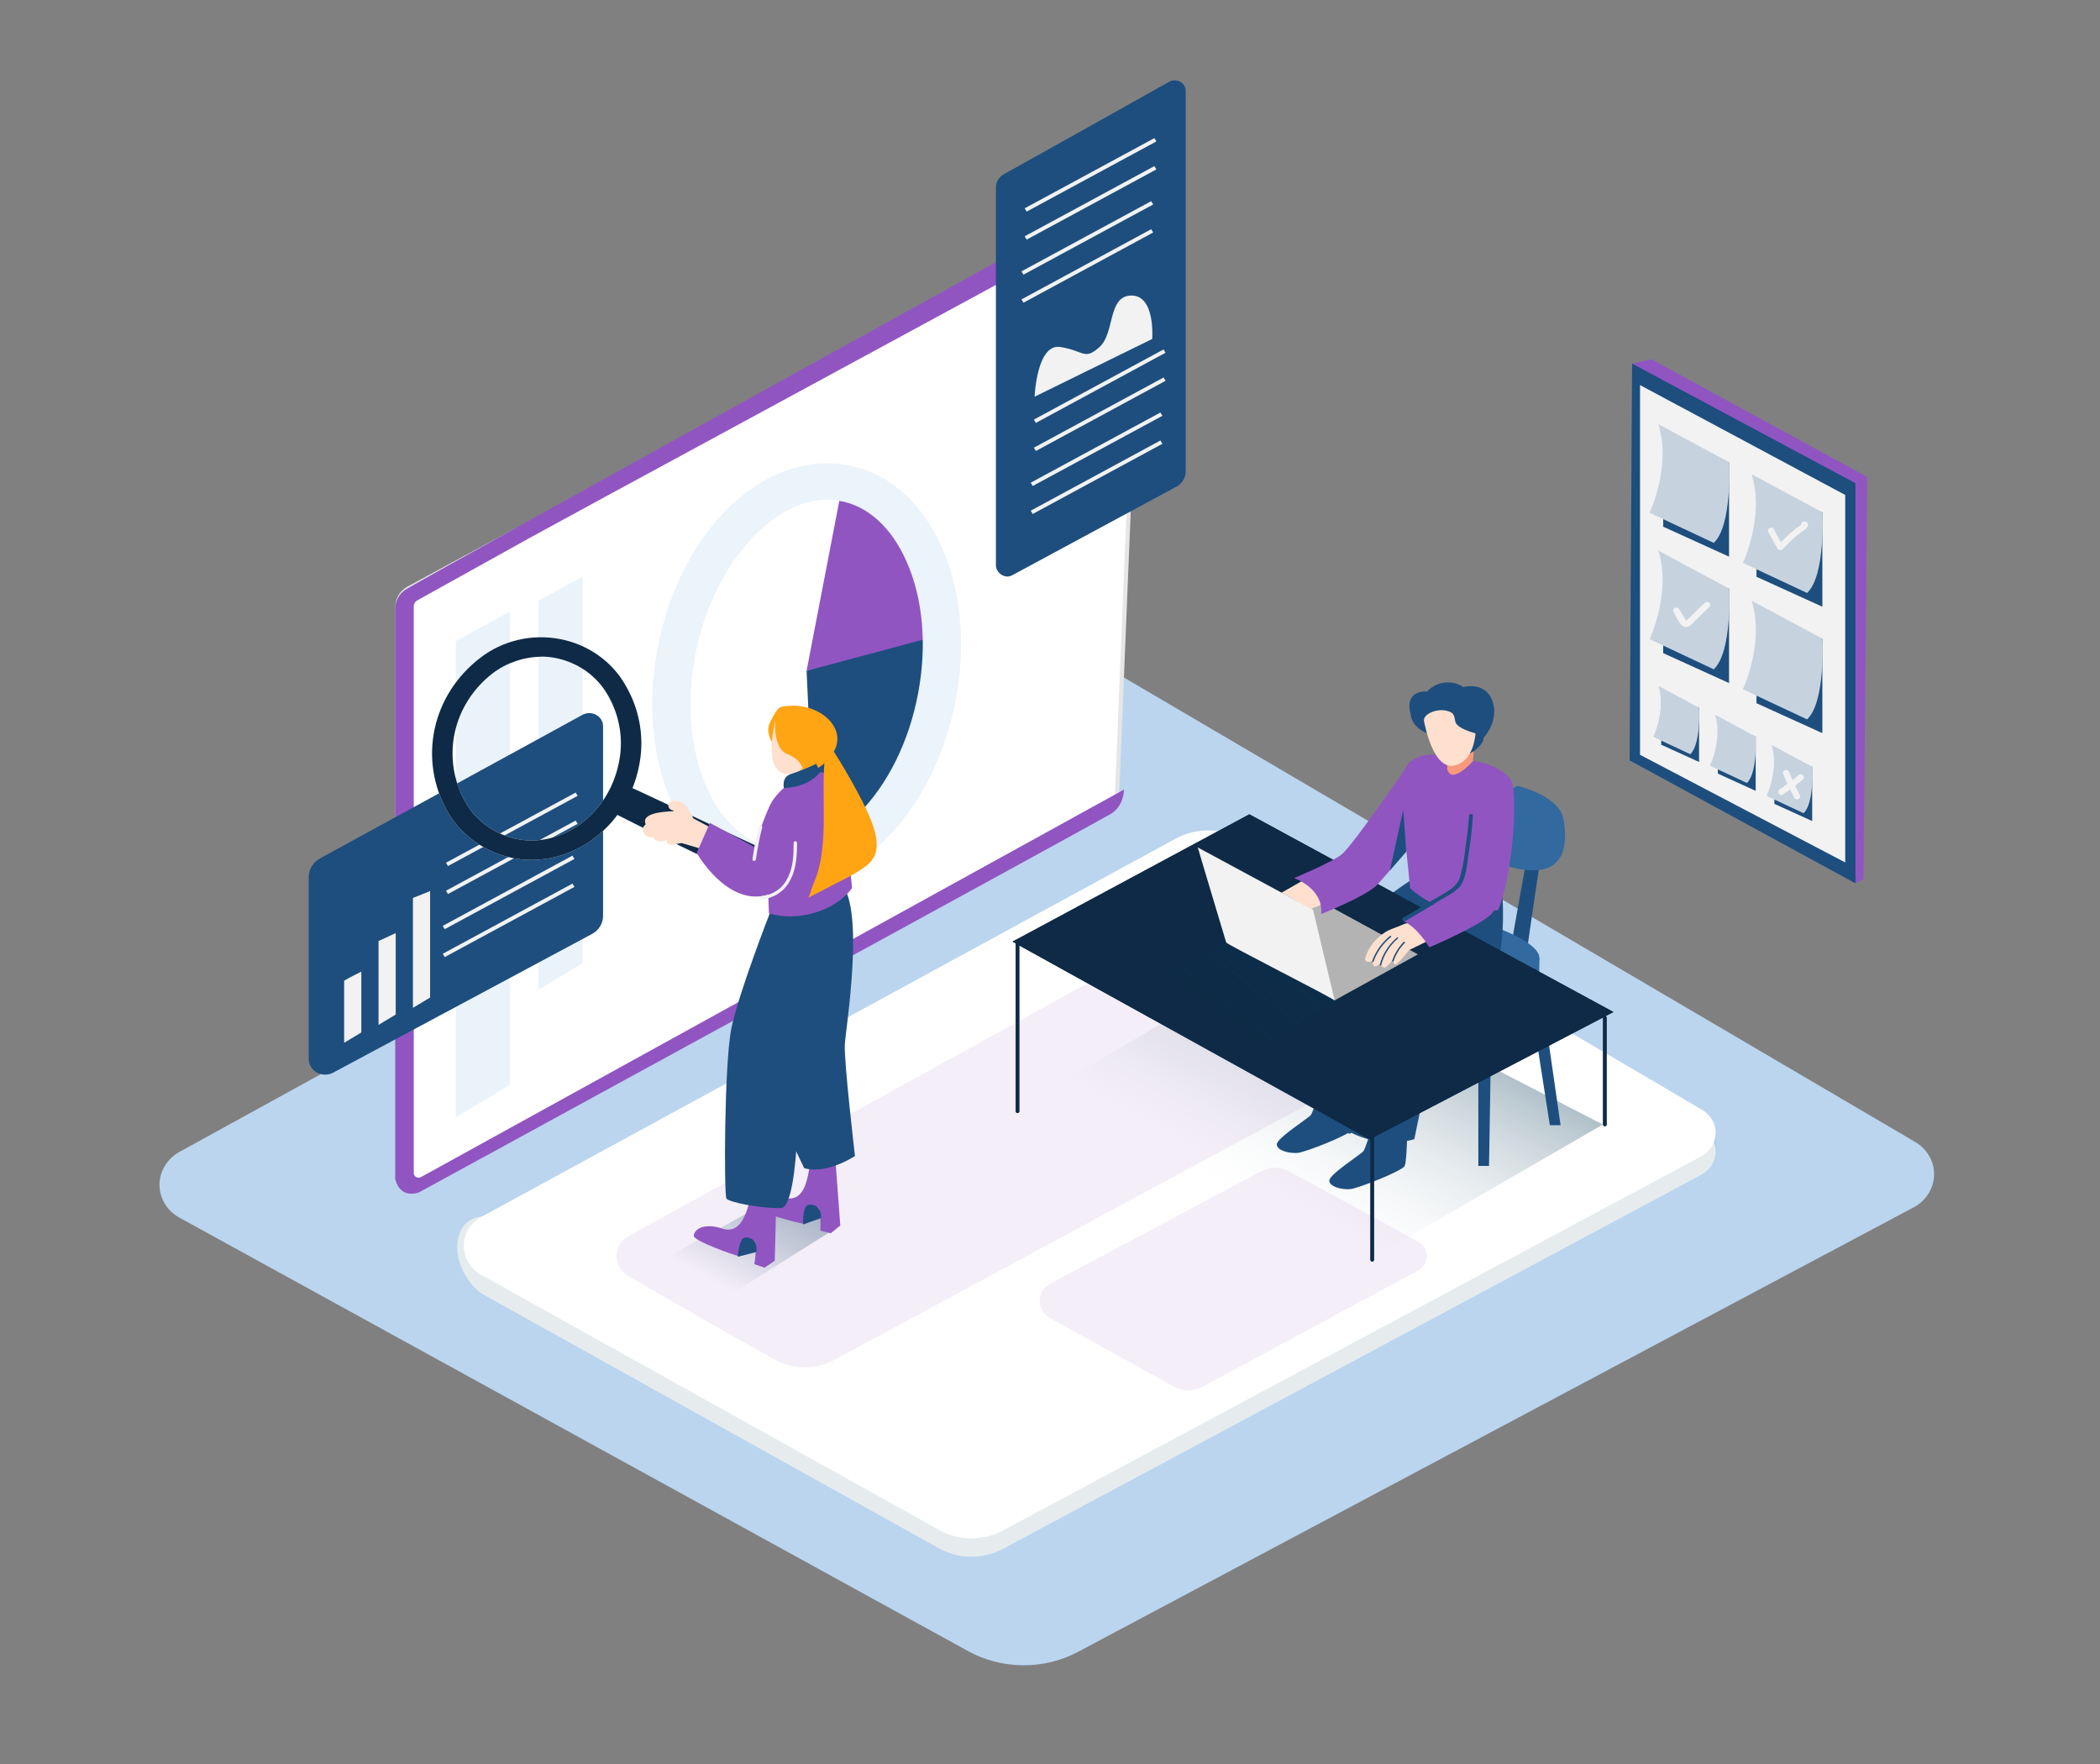 <svg xmlns="http://www.w3.org/2000/svg" width="1000" height="840" viewBox="0 0 1000 840" fill="none"><rect x="0" y="0" width="1000" height="840" fill="#808080" stroke="none"/><path d="M513.309 786.608L911.376 574.875C914.239 573.324 916.63 571.097 918.316 568.411C920.001 565.725 920.925 562.672 920.996 559.548C921.067 556.424 920.284 553.335 918.722 550.583C917.16 547.83 914.873 545.508 912.083 543.841L526.056 317.262C523.123 315.549 519.756 314.62 516.311 314.572C512.866 314.524 509.472 315.36 506.487 316.99L85.354 548.585C82.489 550.185 80.115 552.465 78.465 555.201C76.815 557.937 75.947 561.033 75.947 564.183C75.947 567.334 76.815 570.43 78.465 573.166C80.115 575.902 82.489 578.182 85.354 579.782L460.909 786.191C468.848 790.579 477.86 792.925 487.051 792.998C496.242 793.072 505.293 790.869 513.309 786.608Z" fill="#BBD5EF"></path><path d="M816.989 538.175V548.785L811.332 555.376" fill="#A1C3FC"></path><path d="M591.508 408.715L810.569 537.269C812.574 538.443 814.222 540.093 815.35 542.054C816.477 544.016 817.046 546.222 817 548.455C816.953 550.689 816.294 552.872 815.086 554.79C813.878 556.708 812.163 558.295 810.11 559.394L477.592 737.558C472.948 740.049 467.693 741.339 462.356 741.297C457.02 741.256 451.788 739.885 447.188 737.323L229.178 615.885C213.335 603.555 214.52 580.343 229.331 579.365L559.823 408.172C564.665 405.544 570.166 404.207 575.745 404.303C581.323 404.398 586.771 405.923 591.508 408.715Z" fill="#E6ECEE"></path><path d="M591.507 399.862L810.568 528.505C812.573 529.68 814.221 531.329 815.348 533.291C816.476 535.253 817.045 537.459 816.998 539.692C816.952 541.925 816.292 544.109 815.084 546.027C813.876 547.945 812.162 549.532 810.109 550.631L477.591 728.795C472.946 731.287 467.69 732.575 462.353 732.531C457.015 732.486 451.784 731.11 447.186 728.542L229.177 607.086C226.63 605.665 224.522 603.635 223.062 601.201C221.602 598.766 220.842 596.011 220.858 593.211C220.873 590.411 221.664 587.664 223.15 585.244C224.637 582.824 226.767 580.816 229.329 579.42L559.822 399.355C564.66 396.721 570.16 395.378 575.738 395.467C581.317 395.556 586.766 397.075 591.507 399.862Z" fill="white"></path><path d="M605.038 429.392L685.129 476.667C686.55 477.506 687.716 478.681 688.515 480.075C689.313 481.469 689.715 483.036 689.682 484.622C689.65 486.208 689.183 487.759 688.328 489.122C687.473 490.486 686.258 491.616 684.804 492.402L397.233 647.625C392.926 649.949 388.049 651.161 383.093 651.139C378.136 651.117 373.272 649.861 368.988 647.498C350.489 637.305 318.671 618.909 299.197 607.665C297.463 606.658 296.034 605.243 295.05 603.556C294.067 601.87 293.562 599.97 293.585 598.043C293.608 596.117 294.158 594.228 295.182 592.563C296.206 590.899 297.669 589.514 299.427 588.545C357.579 556.515 547.287 451.989 588.813 429.211C591.277 427.834 594.092 427.122 596.952 427.154C599.813 427.186 602.609 427.96 605.038 429.392Z" fill="white"></path><path d="M600.661 557.656L500.217 611.178C498.677 611.997 497.392 613.187 496.493 614.628C495.593 616.069 495.112 617.709 495.096 619.383C495.081 621.057 495.532 622.705 496.404 624.16C497.277 625.616 498.539 626.827 500.064 627.672L559.172 660.408C561.206 661.52 563.513 662.106 565.861 662.106C568.209 662.106 570.516 661.52 572.549 660.408L675.248 605.021C676.531 604.326 677.597 603.322 678.338 602.11C679.079 600.899 679.47 599.523 679.47 598.123C679.47 596.723 679.079 595.347 678.338 594.136C677.597 592.925 676.531 591.92 675.248 591.225L613.828 557.728C611.826 556.642 609.561 556.064 607.254 556.051C604.947 556.038 602.676 556.591 600.661 557.656Z" fill="white"></path><path opacity="0.1" d="M605.038 429.392L685.129 476.667C686.55 477.506 687.716 478.681 688.515 480.075C689.313 481.469 689.715 483.036 689.682 484.622C689.65 486.208 689.183 487.759 688.328 489.122C687.473 490.486 686.258 491.616 684.804 492.402L397.233 647.625C392.926 649.949 388.049 651.161 383.093 651.139C378.136 651.117 373.272 649.861 368.988 647.498C350.489 637.305 318.671 618.909 299.197 607.665C297.463 606.658 296.034 605.243 295.05 603.556C294.067 601.87 293.562 599.97 293.585 598.043C293.608 596.117 294.158 594.228 295.182 592.563C296.206 590.899 297.669 589.514 299.427 588.545C357.579 556.515 547.287 451.989 588.813 429.211C591.277 427.834 594.092 427.122 596.952 427.154C599.813 427.186 602.609 427.96 605.038 429.392Z" fill="#9155C2"></path><path opacity="0.1" d="M600.661 557.656L500.217 611.178C498.677 611.997 497.392 613.187 496.493 614.628C495.593 616.069 495.112 617.709 495.096 619.383C495.081 621.057 495.532 622.705 496.404 624.16C497.277 625.616 498.539 626.827 500.064 627.672L559.172 660.408C561.206 661.52 563.513 662.106 565.861 662.106C568.209 662.106 570.516 661.52 572.549 660.408L675.248 605.021C676.531 604.326 677.597 603.322 678.338 602.11C679.079 600.899 679.47 599.523 679.47 598.123C679.47 596.723 679.079 595.347 678.338 594.136C677.597 592.925 676.531 591.92 675.248 591.225L613.828 557.728C611.826 556.642 609.561 556.064 607.254 556.051C604.947 556.038 602.676 556.591 600.661 557.656Z" fill="#9155C2"></path><path opacity="0.32" d="M763.287 535.495L611.208 623.364L463.447 539.786L607.921 455.502" fill="url(#paint0_linear_514_7960)"></path><path opacity="0.32" d="M400.137 583.548L336.939 623.363L305.178 605.565L368.853 570.512" fill="url(#paint1_linear_514_7960)"></path><path d="M703.971 490.011V555.193H709.054L710.162 488.327" fill="#1D4E7E"></path><path d="M732.924 464.934L743.129 535.801H738.027L727.363 467.559" fill="#1D4E7E"></path><path d="M630.09 514.491C630.09 514.491 625.332 529.23 624.357 530.787C623.383 532.344 607.751 542.031 607.999 545.036C608.247 548.042 614.133 549.273 617.803 549.02C621.472 548.766 642.55 540.437 643.869 537.993C645.188 535.549 645.168 514.491 645.168 514.491H630.09Z" fill="#1D4E7E"></path><path d="M655.087 531.745C655.087 531.745 650.348 546.484 649.354 548.041C648.36 549.598 632.728 559.285 632.996 562.29C633.263 565.296 639.13 566.527 642.799 566.274C646.468 566.02 667.547 557.691 668.866 555.247C670.184 552.803 670.184 531.709 670.184 531.709L655.087 531.745Z" fill="#1D4E7E"></path><path d="M735.694 397.561C734.337 401.182 726.712 455.501 726.712 455.501L719.068 453.074L729.063 397.271" fill="#1D4E7E"></path><path d="M732.922 464.934L733.075 456.188L724.877 458.832L727.361 467.559" fill="#32699F"></path><path d="M714.445 451.372C714.445 451.372 734.969 458.85 732.924 466.201C730.88 473.552 714.464 491.549 703.972 490.01C693.481 488.471 680.639 479.799 680.639 479.799" fill="#1D4E7E"></path><path d="M714.445 442.429C714.445 442.429 734.969 449.907 732.924 457.258C730.88 464.609 714.464 482.606 703.972 481.067C693.481 479.528 680.639 470.855 680.639 470.855" fill="#32699F"></path><path d="M722.566 374.187C722.566 374.187 742.402 378.876 744.428 389.703C746.454 400.531 747.008 420.484 718.839 412.734C690.671 404.985 703.972 384.923 703.972 384.923" fill="#32699F"></path><path d="M696.078 397.271C696.078 397.271 703.091 425.173 697.893 440.092C692.695 455.012 663.17 466.998 663.17 466.998L650.71 527.038C634.179 531.963 619.98 523.598 619.98 523.598C619.98 523.598 623.42 470.601 628.656 457.148C633.893 443.695 674.521 417.315 674.521 417.315" fill="#1D4E7E"></path><path d="M697.285 432.742C697.285 432.742 656.656 459.159 651.42 472.575C646.184 485.992 642.744 539.007 642.744 539.007C642.744 539.007 656.943 547.372 673.473 542.465L685.933 482.425C685.933 482.425 707.05 476.704 712.248 461.766C717.446 446.829 715.287 424.142 715.287 424.142" fill="#1D4E7E"></path><path d="M713.412 433.303C720.349 417.333 723.35 375.834 719.145 370.819C710.259 360.462 691.493 361.766 691.493 361.766C691.493 361.766 680.6 355.591 671.484 362.888C664.7 368.32 669.573 401.744 671.484 422.982C683.256 433.321 696.385 436.218 713.412 433.303Z" fill="#9155C2"></path><path d="M684.307 438.083C676.988 444.999 669.172 451.662 662.349 459.032C656.444 465.423 654.132 473.516 651.839 481.61C646.488 500.35 644.099 519.633 641.729 538.952C641.596 540.111 643.526 540.111 643.64 538.952C645.934 520.429 648.227 501.834 653.195 483.765C655.642 474.893 658.088 466.075 664.776 459.195C671.465 452.314 678.688 445.941 685.645 439.368C685.803 439.196 685.886 438.974 685.879 438.746C685.871 438.518 685.773 438.301 685.604 438.139C685.435 437.976 685.207 437.88 684.967 437.87C684.727 437.86 684.491 437.936 684.307 438.083Z" fill="#1D4E7E"></path><path d="M764.493 483.891L768.316 481.917L594.928 387.766L482.178 448.385L483.687 449.218V529.21C483.687 529.422 483.776 529.624 483.934 529.774C484.091 529.923 484.305 530.007 484.528 530.007C484.751 530.007 484.965 529.923 485.123 529.774C485.281 529.624 485.369 529.422 485.369 529.21V450.214L652.183 542.555L652.584 542.337V599.933C652.584 600.144 652.672 600.347 652.83 600.496C652.988 600.646 653.202 600.73 653.425 600.73C653.648 600.73 653.862 600.646 654.019 600.496C654.177 600.347 654.266 600.144 654.266 599.933V541.45L763.366 484.507V535.493C763.366 535.705 763.455 535.907 763.612 536.057C763.77 536.206 763.984 536.29 764.207 536.29C764.43 536.29 764.644 536.206 764.801 536.057C764.959 535.907 765.048 535.705 765.048 535.493V484.579C765.049 484.422 764.995 484.27 764.895 484.145C764.795 484.02 764.653 483.931 764.493 483.891Z" fill="#0E2A46"></path><path d="M764.493 483.891L768.316 481.917L594.928 387.766L482.178 448.385L483.687 449.218V529.21C483.687 529.422 483.776 529.624 483.934 529.774C484.091 529.923 484.305 530.007 484.528 530.007C484.751 530.007 484.965 529.923 485.123 529.774C485.281 529.624 485.369 529.422 485.369 529.21V450.214L652.183 542.555L652.584 542.337V599.933C652.584 600.144 652.672 600.347 652.83 600.496C652.988 600.646 653.202 600.73 653.425 600.73C653.648 600.73 653.862 600.646 654.019 600.496C654.177 600.347 654.266 600.144 654.266 599.933V541.45L763.366 484.507V535.493C763.366 535.705 763.455 535.907 763.612 536.057C763.77 536.206 763.984 536.29 764.207 536.29C764.43 536.29 764.644 536.206 764.801 536.057C764.959 535.907 765.048 535.705 765.048 535.493V484.579C765.049 484.422 764.995 484.27 764.895 484.145C764.795 484.02 764.653 483.931 764.493 483.891Z" fill="#0E2A46"></path><path opacity="0.32" d="M590.534 445.47L536.051 474.222C545.166 479.654 581.801 498.339 590.591 504.224L646.89 470.076L637.622 448.729L590.534 445.47Z" fill="url(#paint2_linear_514_7960)"></path><path d="M635.52 476.359L675.193 454.45L623.5 426.313L582.967 446.067" fill="#B3B3B3"></path><path d="M625.257 433.158C625.257 433.158 635.615 476.902 635.615 476.359C635.615 475.816 584.247 449.743 583.903 448.801C583.559 447.86 570.354 403.536 570.354 403.536L625.257 433.158Z" fill="#F2F2F2"></path><path d="M610.275 425.083L620.958 418.981L633.685 429.03L624.111 432.833L610.275 425.083Z" fill="#FFE0CE"></path><path d="M616.178 418.149C616.178 418.149 630.319 422.874 629.134 435.277C629.134 435.277 651.188 426.568 656.099 421.046C661.01 415.523 671.387 403.501 671.387 403.501V362.853C671.387 362.853 644.633 402.107 638.9 406.85C634.313 410.635 616.178 418.149 616.178 418.149Z" fill="#9155C2"></path><path d="M689.123 356.171C689.123 359.593 689.219 362.997 689.123 366.419C689.773 367.976 690.69 369.062 691.99 368.936C696.289 368.501 701.411 362.399 701.411 362.399L702.175 352.894L689.123 356.171Z" fill="#F8997C"></path><path d="M710.145 332.56C707.469 327.129 702.176 326.042 696.768 327.129C695.52 326.291 694.121 325.677 692.64 325.318C690.284 324.761 687.811 324.841 685.5 325.548C683.19 326.256 681.135 327.562 679.568 329.319C678.085 329.148 676.579 329.335 675.192 329.863C671.064 331.51 670.587 335.657 671.542 339.296C671.542 339.441 671.638 339.567 671.676 339.712C672.115 346.158 678.727 348.765 678.727 348.765L699.978 358.778C702.316 357.59 704.291 355.85 705.711 353.726C706.173 352.904 706.472 352.008 706.59 351.083C706.74 350.953 706.88 350.814 707.011 350.666C711.1 345.76 713.069 338.572 710.145 332.56Z" fill="#1D4E7E"></path><path d="M678.135 343.659C678.67 345.814 682.511 366.274 692.258 364.572C702.004 362.87 702.615 349.218 702.615 349.218C702.615 349.218 693.786 346.955 693.06 343.786C692.334 340.618 692.697 339.278 688.378 338.354C684.059 337.431 677.237 340.074 678.135 343.659Z" fill="#FFE0CE"></path><path d="M669.632 405.527L668.237 385.538L661.873 414.472L669.632 405.527Z" fill="#1D4E7E"></path><path d="M670.355 439.622C669.509 439.713 668.688 439.946 667.928 440.31C665.597 441.378 663.055 442.121 660.762 443.225C656.956 445.353 653.852 448.444 651.799 452.151C651.321 453.111 649.353 456.606 650.385 457.583C651.417 458.561 653.71 457.583 653.71 457.583C653.71 457.583 653.576 459.593 654.322 460.064C655.067 460.535 657.284 458.887 657.284 458.887C657.284 458.887 658.297 461.349 659.692 460.697C661.197 459.537 662.489 458.148 663.514 456.587C663.514 456.587 663.246 459.285 664.469 459.285C665.692 459.285 670.948 452.441 670.948 452.441L682.051 447.009C682.051 447.009 678.783 443.642 678.439 443.388C676.941 441.979 675.178 440.849 673.241 440.057C672.328 439.702 671.34 439.553 670.355 439.622Z" fill="#FFE0CE"></path><path d="M668.466 448.494C665.956 451.062 664.07 454.122 662.943 457.456C662.81 457.854 663.478 458.036 663.631 457.637C664.713 454.415 666.534 451.46 668.963 448.983C669.269 448.657 668.772 448.186 668.466 448.494Z" fill="#1D4E7E"></path><path d="M665.216 446.448C661.194 449.884 658.346 454.379 657.037 459.357C657.029 459.437 657.052 459.518 657.1 459.584C657.148 459.65 657.219 459.698 657.301 459.719C657.383 459.741 657.47 459.734 657.547 459.701C657.625 459.668 657.687 459.611 657.725 459.539C658.983 454.649 661.766 450.233 665.713 446.864C666.057 446.629 665.541 446.158 665.216 446.448Z" fill="#1D4E7E"></path><path d="M661.911 445.688C657.972 448.9 655.02 453.06 653.369 457.729C653.361 457.809 653.384 457.889 653.432 457.955C653.48 458.021 653.551 458.069 653.633 458.09C653.715 458.112 653.802 458.105 653.879 458.072C653.957 458.039 654.019 457.982 654.057 457.91C655.664 453.353 658.551 449.297 662.408 446.177C662.752 445.923 662.255 445.453 661.911 445.688Z" fill="#1D4E7E"></path><path d="M719.698 405.003C719.698 405.003 715.628 429.627 710.143 435.276C704.659 440.925 680.637 451.119 680.637 451.119C680.637 451.119 674.617 441.07 668.234 438.716C668.234 438.716 692.753 425.662 693.364 423.2" fill="#9155C2"></path><path d="M699.537 388.508C699.142 393.819 698.543 399.106 697.74 404.369C697.302 409.098 696.393 413.778 695.026 418.347C693.23 423.199 686.408 426.06 682.051 428.739C677.693 431.419 672.859 434.298 668.196 436.996C667.145 437.611 668.1 439.187 669.17 438.571C674.617 435.421 679.987 432.216 685.318 428.902C688.93 426.657 694.415 424.34 696.326 420.393C698.409 416.119 698.734 410.326 699.46 405.708C700.377 400.005 701.027 394.265 701.371 388.508C701.562 387.331 699.632 387.331 699.537 388.508Z" fill="#1D4E7E"></path><path d="M193.967 279.397C192.214 280.368 190.763 281.762 189.763 283.436C188.763 285.11 188.248 287.005 188.271 288.929V557.323C187.853 562.808 194.384 567.88 199.662 565.002L315.722 502.418C320.374 499.882 532.786 386.708 532.786 381.619L544.292 100.293C544.322 99.356 544.088 98.427 543.613 97.604C543.138 96.781 542.44 96.093 541.59 95.61C540.741 95.128 539.771 94.87 538.78 94.862C537.79 94.853 536.815 95.096 535.957 95.564C484.221 123.349 217.49 266.448 193.967 279.397Z" fill="white"></path><path d="M189.271 288.929L189.271 288.917C189.25 287.18 189.714 285.467 190.621 283.949C191.528 282.431 192.847 281.161 194.449 280.273C213.729 269.66 396.464 171.575 490.201 121.261C510.803 110.203 527.107 101.452 536.43 96.445L536.435 96.442C537.142 96.056 537.949 95.855 538.772 95.862C539.595 95.868 540.397 96.083 541.097 96.48C541.796 96.877 542.363 97.439 542.747 98.104C543.129 98.766 543.316 99.51 543.292 100.257C543.292 100.258 543.292 100.26 543.292 100.261L531.795 381.379C531.736 381.445 531.643 381.54 531.506 381.664C531.147 381.988 530.587 382.424 529.819 382.972C528.29 384.061 526.029 385.525 523.125 387.315C517.323 390.892 509.02 395.733 499.03 401.415C479.052 412.775 452.361 427.475 425.52 442.098C398.68 456.72 371.695 471.262 351.128 482.308C337.762 489.486 327.103 495.19 320.958 498.478C317.654 500.246 315.656 501.315 315.245 501.539C315.244 501.539 315.244 501.54 315.244 501.54L199.188 564.122L199.184 564.124C196.954 565.34 194.414 564.909 192.411 563.484C190.393 562.048 189.091 559.721 189.268 557.399L189.271 557.361V557.323L189.271 288.929Z" stroke="black" stroke-opacity="0.1" stroke-width="2"></path><path d="M217.08 305.239V532.054L242.86 516.519V291.135L217.08 305.239Z" fill="#BBD5EF" fill-opacity="0.3"></path><path d="M252.09 256.225L198.715 285.883C198.205 286.166 197.782 286.571 197.487 287.057C197.192 287.543 197.036 288.093 197.034 288.653V558.688C197.05 559.063 197.169 559.429 197.377 559.749C197.586 560.069 197.878 560.332 198.226 560.514C198.573 560.696 198.965 560.79 199.362 560.788C199.759 560.785 200.148 560.685 200.493 560.498L535.228 375.997C535.228 375.997 535.343 383.71 528.941 387.585C522.539 391.46 199.652 567.723 199.652 567.723C199.652 567.723 190.746 571.543 188.186 561.458V289.866C188.176 288.102 188.609 286.361 189.45 284.787C190.29 283.213 191.514 281.851 193.021 280.813C198.142 277.301 530.508 93.741 530.508 93.741C530.508 93.741 542.624 89.541 546.637 96.439L286.145 237.667" fill="#9155C2"></path><path d="M556.672 38.971C538.021 49.454 491.869 75.328 478.072 82.933C476.894 83.577 475.919 84.507 475.247 85.627C474.575 86.748 474.231 88.017 474.25 89.306V268.864C473.963 272.485 478.339 275.907 481.894 273.988L559.501 232.127C561.012 231.46 562.294 230.403 563.199 229.077C564.105 227.751 564.598 226.21 564.622 224.631V43.262C564.625 42.38 564.381 41.514 563.915 40.751C563.449 39.988 562.777 39.356 561.968 38.919C561.16 38.483 560.243 38.258 559.313 38.267C558.382 38.276 557.471 38.519 556.672 38.971Z" fill="#1D4E7E"></path><path d="M384.084 319.434L388.078 405.746C388.078 405.746 445.504 390.518 449.422 313.857L446.804 298.195L384.084 319.434Z" fill="#1D4E7E"></path><path d="M384.084 319.434L399.678 238.428C399.678 238.428 440.937 240.582 443.632 303.501L384.084 319.434Z" fill="#9155C2"></path><path d="M374.32 421.517C371.302 421.517 368.29 421.263 365.319 420.757C345.578 417.425 329.373 403.465 319.665 381.467C310.53 360.753 308.199 335.043 313.072 309.042C323.602 253.167 363.045 214.673 402.89 221.409C422.612 224.74 438.836 238.7 448.544 260.699C457.679 281.412 460.011 307.105 455.137 333.123C450.245 359.087 438.645 382.444 422.516 398.885C407.954 413.677 391.118 421.517 374.32 421.517ZM394.08 237.958C366.925 237.958 338.909 270.187 331.016 312.193C326.736 334.934 328.685 357.186 336.482 374.876C343.725 391.28 355.114 401.564 368.53 403.846C381.945 406.127 396.393 400.224 409.177 387.188C422.956 373.138 432.912 352.895 437.193 330.154C441.493 307.413 439.544 285.142 431.727 267.452C424.504 251.048 413.114 240.764 399.699 238.483C397.847 238.144 395.966 237.968 394.08 237.958Z" fill="#EBF3FB"></path><path d="M549.707 65.774L487.941 99.194L488.889 100.767L550.655 67.347L549.707 65.774Z" fill="#F2F2F2"></path><path d="M549.707 79.102L487.941 112.521L488.889 114.094L550.655 80.674L549.707 79.102Z" fill="#F2F2F2"></path><path d="M548.188 95.793L486.422 129.213L487.37 130.785L549.135 97.365L548.188 95.793Z" fill="#F2F2F2"></path><path d="M548.187 109.14L486.428 142.57L487.376 144.142L549.135 110.712L548.187 109.14Z" fill="#F2F2F2"></path><path d="M554.082 166.395L492.316 199.815L493.264 201.388L555.03 167.968L554.082 166.395Z" fill="#F2F2F2"></path><path d="M554.092 179.754L492.332 213.185L493.28 214.757L555.04 181.326L554.092 179.754Z" fill="#F2F2F2"></path><path d="M552.584 196.432L490.818 229.853L491.766 231.425L553.532 198.005L552.584 196.432Z" fill="#F2F2F2"></path><path d="M552.584 209.761L490.818 243.181L491.766 244.753L553.532 211.333L552.584 209.761Z" fill="#F2F2F2"></path><path d="M492.67 188.907C492.67 188.907 493.645 163.287 505.072 165.242C516.5 167.198 516.443 171.706 523.686 165.134C530.929 158.561 527.393 140.727 538.84 140.727C550.287 140.727 548.663 161.422 548.663 161.422L492.67 188.907Z" fill="#F2F2F2"></path><path d="M256.393 286.065V471.363L277.471 458.671V274.55L256.393 286.065Z" fill="#BBD5EF" fill-opacity="0.3"></path><path d="M152.45 408.734L277.336 340.419C278.337 339.87 279.473 339.581 280.63 339.582C281.787 339.583 282.923 339.874 283.922 340.426C284.922 340.978 285.75 341.77 286.321 342.723C286.893 343.676 287.189 344.755 287.178 345.851V436.183C287.176 437.924 286.687 439.635 285.761 441.139C284.834 442.644 283.503 443.889 281.903 444.747L158.891 510.653C157.706 511.338 156.35 511.711 154.962 511.735C153.575 511.759 152.206 511.433 150.995 510.789C149.785 510.146 148.777 509.209 148.076 508.074C147.374 506.94 147.004 505.649 147.004 504.334V417.678C147.001 415.865 147.503 414.083 148.459 412.513C149.415 410.942 150.792 409.639 152.45 408.734Z" fill="#1D4E7E"></path><path d="M274.133 377.406L212.367 410.826L213.315 412.398L275.081 378.978L274.133 377.406Z" fill="#F2F2F2"></path><path d="M274.133 390.734L212.367 424.154L213.315 425.727L275.081 392.307L274.133 390.734Z" fill="#F2F2F2"></path><path d="M272.59 407.458L210.83 440.889L211.778 442.461L273.538 409.031L272.59 407.458Z" fill="#F2F2F2"></path><path d="M272.615 420.754L210.85 454.174L211.797 455.746L273.563 422.326L272.615 420.754Z" fill="#F2F2F2"></path><path d="M163.879 467.017V496.566L172.058 491.642V462.672C169.325 464.03 166.535 465.442 163.879 467.017Z" fill="#F2F2F2"></path><path d="M180.256 448.114V488.038L188.435 483.113V444.33L180.256 448.114Z" fill="#F2F2F2"></path><path d="M196.633 427.583V479.928L204.812 475.003V424.306C202.117 425.428 199.404 426.515 196.633 427.583Z" fill="#F2F2F2"></path><path d="M777.184 173.138L786.471 171.092L889.093 227.094L887.392 418.584L883.551 420.63" fill="#9155C2"></path><path d="M777.181 173.138L776.016 362.093L883.549 420.63V230.099L777.181 173.138Z" fill="#1D4E7E"></path><path d="M780.967 183.368V359.432L878.678 410.69V235.695L780.967 183.368Z" fill="#F2F2F2"></path><path d="M823.352 220.105V265.062L791.992 250.813V212.826" fill="#1D4E7E"></path><path d="M789.661 201.962L823.352 220.068C823.352 220.068 825.072 250.015 816.09 258.525L785.514 244.167C785.514 244.167 796.005 222.005 789.661 201.962Z" fill="#C6D3DF"></path><path d="M867.786 243.932V288.908L836.426 274.658V236.672" fill="#1D4E7E"></path><path d="M834.092 225.809L867.765 243.915C867.765 243.915 869.504 273.862 860.522 282.372L829.945 268.032C829.945 268.032 840.437 245.834 834.092 225.809Z" fill="#C6D3DF"></path><path d="M823.352 280.308V325.265L791.992 311.016V273.029" fill="#1D4E7E"></path><path d="M789.661 262.165L823.352 280.271C823.352 280.271 825.072 310.219 816.09 318.728L785.514 304.37C785.514 304.37 796.005 282.208 789.661 262.165Z" fill="#C6D3DF"></path><path d="M867.786 304.136V349.111L836.426 334.862V296.875" fill="#1D4E7E"></path><path d="M834.092 286.012L867.765 304.118C867.765 304.118 869.504 334.047 860.522 342.575L829.945 328.217C829.945 328.217 840.437 306.055 834.092 286.012Z" fill="#C6D3DF"></path><path d="M836.041 350.74V376.596L818.039 368.394V346.558" fill="#1D4E7E"></path><path d="M816.702 340.329L836.061 350.74C836.061 350.74 837.035 367.959 831.876 372.848L814.256 364.609C814.256 364.609 820.333 351.845 816.702 340.329Z" fill="#C6D3DF"></path><path d="M862.947 365.135V390.972L844.945 382.788V360.952" fill="#1D4E7E"></path><path d="M843.589 354.724L863.024 365.135C863.024 365.135 864.018 382.354 858.858 387.242L841.238 379.004C841.238 379.004 847.239 366.239 843.589 354.724Z" fill="#C6D3DF"></path><path d="M809.076 336.998V362.835L791.055 354.633V332.815" fill="#1D4E7E"></path><path d="M789.718 326.569L809.077 337.053C809.077 337.053 810.07 354.254 804.892 359.142L787.291 350.904C787.291 350.904 793.349 338.085 789.718 326.569Z" fill="#C6D3DF"></path><path d="M860.255 248.603C860.036 248.454 859.781 248.36 859.513 248.332C859.245 248.303 858.974 248.34 858.726 248.44C858.418 248.525 858.146 248.7 857.95 248.941C857.754 249.182 857.644 249.476 857.637 249.78V249.925C856.987 250.468 855.726 251.21 855.477 251.446C854.484 252.26 853.566 253.075 852.534 253.926C850.986 255.302 849.496 256.769 848.063 258.254L844.623 251.953C843.744 250.359 841.183 251.772 842.062 253.365L846.476 261.314C846.592 261.496 846.749 261.651 846.936 261.767C847.124 261.884 847.337 261.959 847.559 261.987C847.781 262.014 848.007 261.994 848.22 261.928C848.433 261.862 848.627 261.751 848.789 261.603C851.012 259.195 853.386 256.916 855.898 254.777C857.312 253.564 860.561 252.007 860.943 250.124C861.003 249.834 860.97 249.534 860.847 249.263C860.724 248.991 860.518 248.761 860.255 248.603Z" fill="#F2F2F2"></path><path d="M811.829 287.006L804.185 294.429C802.675 295.878 803.115 295.86 802.006 294.085L799.465 289.975C799.267 289.656 798.944 289.424 798.566 289.331C798.187 289.237 797.786 289.29 797.449 289.477C797.112 289.665 796.867 289.971 796.768 290.329C796.67 290.687 796.725 291.068 796.923 291.387C798.108 293.307 800.172 299.209 803.344 298.539C805.255 298.141 806.593 296.095 807.873 294.918L813.912 289.052C814.198 288.79 814.363 288.431 814.371 288.054C814.378 287.677 814.227 287.313 813.95 287.042C813.674 286.771 813.295 286.614 812.898 286.608C812.5 286.601 812.115 286.744 811.829 287.006Z" fill="#F2F2F2"></path><path d="M856.546 369.063C855.571 369.896 854.635 370.674 853.565 371.453C853.01 370.186 852.437 368.9 851.94 367.615C851.291 365.931 848.443 366.655 849.093 368.357C849.743 370.059 850.45 371.652 851.176 373.264C849.895 374.205 848.596 375.074 847.354 375.961C846.112 376.849 847.258 379.402 848.844 378.388C850.067 377.591 851.271 376.722 852.456 375.871C853.125 377.265 853.794 378.659 854.52 380.035C855.246 381.411 857.922 380.235 857.062 378.623C856.202 377.012 855.552 375.636 854.845 374.133C856.145 373.137 857.463 372.123 858.667 371.055C859.871 369.986 857.941 367.832 856.546 369.063Z" fill="#F2F2F2"></path><path d="M253.119 409.475C250.186 409.476 247.26 409.197 244.386 408.642C237.793 407.316 231.582 404.65 226.184 400.826C220.786 397.003 216.329 392.114 213.121 386.498C206.283 374.469 204.106 360.55 206.969 347.159C209.831 333.767 217.552 321.748 228.792 313.187C234.02 309.143 240.131 306.25 246.682 304.716C253.234 303.181 260.064 303.044 266.678 304.313C273.293 305.583 279.528 308.228 284.933 312.058C290.337 315.887 294.777 320.806 297.933 326.459C304.927 338.44 307.112 352.414 304.086 365.803C298.62 391.369 276.758 409.475 253.119 409.475ZM257.877 312.716C249.464 312.819 241.325 315.563 234.735 320.52C225.359 327.719 218.921 337.786 216.526 348.993C214.13 360.2 215.926 371.847 221.606 381.936C224.127 386.4 227.643 390.291 231.91 393.34C236.177 396.388 241.092 398.52 246.316 399.589C267.815 403.717 289.448 387.73 294.531 363.956C297.087 352.756 295.282 341.059 289.448 331.021C286.926 326.557 283.411 322.666 279.144 319.617C274.877 316.569 269.961 314.437 264.738 313.368C262.482 312.917 260.183 312.68 257.877 312.662V312.716Z" fill="white"></path><path d="M301.182 375.272L379.534 411.847C379.534 411.847 382.687 421.552 375.865 424.014C369.043 426.476 289.41 385.738 289.41 385.738" fill="white"></path><path d="M253.119 409.475C250.186 409.476 247.26 409.197 244.386 408.642C237.793 407.316 231.582 404.65 226.184 400.826C220.786 397.003 216.329 392.114 213.121 386.498C206.283 374.469 204.106 360.55 206.969 347.159C209.831 333.767 217.552 321.748 228.792 313.187C234.02 309.143 240.131 306.25 246.682 304.716C253.234 303.181 260.064 303.044 266.678 304.313C273.293 305.583 279.528 308.228 284.933 312.058C290.337 315.887 294.777 320.806 297.933 326.459C304.927 338.44 307.112 352.414 304.086 365.803C298.62 391.369 276.758 409.475 253.119 409.475ZM257.877 312.716C249.464 312.819 241.325 315.563 234.735 320.52C225.359 327.719 218.921 337.786 216.526 348.993C214.13 360.2 215.926 371.847 221.606 381.936C224.127 386.4 227.643 390.291 231.91 393.34C236.177 396.388 241.092 398.52 246.316 399.589C267.815 403.717 289.448 387.73 294.531 363.956C297.087 352.756 295.282 341.059 289.448 331.021C286.926 326.557 283.411 322.666 279.144 319.617C274.877 316.569 269.961 314.437 264.738 313.368C262.482 312.917 260.183 312.68 257.877 312.662V312.716Z" fill="#0E2A46"></path><path d="M301.182 375.272L379.534 411.847C379.534 411.847 382.687 421.552 375.865 424.014C369.043 426.476 289.41 385.738 289.41 385.738" fill="#0E2A46"></path><path d="M343.894 396.801C339.25 394.556 334.663 392.202 330.173 389.721C329.372 388.084 328.479 386.488 327.497 384.941C326.845 383.702 325.799 382.686 324.507 382.037C323.216 381.387 321.742 381.137 320.293 381.32C319.711 381.407 319.184 381.693 318.81 382.123C318.436 382.553 318.241 383.099 318.262 383.656C318.283 384.213 318.519 384.743 318.925 385.147C319.331 385.55 319.878 385.799 320.465 385.847C320.598 385.992 320.713 386.136 320.847 386.263C315.247 386.517 305.157 387.295 307.47 392.51C307.271 392.671 307.086 392.846 306.915 393.035C306.342 393.697 306.057 394.541 306.117 395.395C306.178 396.249 306.579 397.05 307.24 397.634C307.742 398.084 308.354 398.41 309.021 398.58C309.688 398.751 310.39 398.762 311.062 398.611C311.479 399.453 312.222 400.11 313.136 400.447C314.05 400.784 315.066 400.775 315.974 400.422L317.35 400.024C317.305 400.351 317.344 400.684 317.464 400.994C317.583 401.304 317.779 401.583 318.036 401.806C318.292 402.03 318.601 402.192 318.938 402.279C319.274 402.365 319.627 402.374 319.968 402.305C321.516 401.997 323.044 401.726 324.592 401.454C335.084 404.623 340.282 405.763 344.238 408.316C344.238 409.747 345.881 409.367 344.238 408.316C344.42 408.091 344.553 407.832 344.627 407.556C344.701 407.281 344.716 406.994 344.669 406.713C344.623 406.432 344.516 406.162 344.357 405.921C344.197 405.68 343.988 405.473 343.741 405.311L343.282 405.003C343.527 404.831 343.731 404.613 343.884 404.364C344.037 404.114 344.134 403.838 344.17 403.551C344.205 403.265 344.179 402.974 344.092 402.698C344.005 402.421 343.86 402.164 343.664 401.943L343.11 401.327C343.66 401.278 344.178 401.057 344.582 400.699C344.985 400.341 345.253 399.867 345.342 399.35C345.432 398.833 345.338 398.303 345.076 397.842C344.814 397.381 344.398 397.015 343.894 396.801Z" fill="#FFE0CE"></path><path d="M397.593 549.381L400.135 583.547L395.625 587.259L390.618 586.028C390.618 586.028 391.268 576.975 389.51 575.001C387.752 573.027 384.732 582.841 383.031 582.787C381.331 582.732 360.883 577.554 360.577 575.182C360.195 572.032 364.781 568.429 373.457 570.42C382.84 572.575 384.465 562.562 385.955 552.948" fill="#9155C2"></path><path d="M382.917 556.225C382.917 556.225 391.823 559.847 407.13 550.522C407.13 550.522 401.837 505.257 402.295 497.399C402.754 489.541 411.965 433.249 400.594 420.81C389.224 408.371 368.852 527.907 369.808 528.559" fill="#1D4E7E"></path><path d="M390.35 576.323L389.51 575.001C388.863 574.41 388.061 573.994 387.187 573.797C386.313 573.599 385.399 573.628 384.541 573.878C382.076 574.965 382.439 583.076 382.439 583.076L390.943 580.052C391.037 578.783 390.834 577.51 390.35 576.323Z" fill="#1D4E7E"></path><path d="M369.809 566.147L368.93 600.386L364.057 603.663L359.203 601.979C359.203 601.979 360.751 593.035 359.203 590.917C357.655 588.798 353.661 598.286 351.96 598.159C350.259 598.032 330.442 590.917 330.385 588.581C330.385 585.394 335.239 582.226 343.666 584.96C352.801 587.947 355.438 578.134 357.865 568.664" fill="#9155C2"></path><path d="M359.911 592.347L359.204 590.97C358.619 590.324 357.863 589.837 357.013 589.56C356.163 589.283 355.25 589.226 354.369 589.395C351.808 590.246 351.35 598.448 351.35 598.448L360.121 596.221C360.354 594.931 360.282 593.608 359.911 592.347Z" fill="#1D4E7E"></path><path d="M366.845 434.19C366.845 434.19 351.729 472.828 348.289 489.594C344.849 506.361 344.716 569.098 345.939 570.782C347.162 572.466 361.877 575.453 371.795 575.29C381.713 575.128 380.356 501.055 380.356 501.055C380.356 501.055 407.359 436.199 400.135 429.066C392.912 421.932 366.845 434.19 366.845 434.19Z" fill="#1D4E7E"></path><path d="M366.158 434.914C379.898 439.025 397.327 434.1 405.736 422.928C404.149 404.623 400.824 374.386 395.875 369.859C388.708 363.305 373.191 372.611 367.572 381.755C364.668 386.481 359.202 403.283 359.202 403.283L338.066 391.876L331.76 406.126C331.76 406.126 346.226 431.981 365.814 426.042L366.158 434.914Z" fill="#9155C2"></path><path d="M379.534 401.345C379.534 401.144 379.45 400.95 379.299 400.808C379.149 400.665 378.944 400.585 378.732 400.585C378.519 400.585 378.315 400.665 378.164 400.808C378.014 400.95 377.929 401.144 377.929 401.345C377.929 407.157 377.738 413.368 374.776 418.619C373.648 420.842 371.94 422.756 369.813 424.179C367.686 425.601 365.211 426.486 362.622 426.748C361.59 426.748 361.59 428.323 362.622 428.287C365.38 428.04 368.03 427.148 370.335 425.691C372.64 424.234 374.527 422.258 375.827 419.94C379.19 414.364 379.534 407.664 379.534 401.345Z" fill="#F2F2F2"></path><path d="M372.063 336.599C370.955 336.834 369.158 338.5 366.483 344.475C363.808 350.45 370.305 358.054 373 359.648C375.694 361.241 379.841 367.469 379.841 367.469C379.841 367.469 390.103 369.823 397.04 357.927C403.977 346.032 388.708 333.158 372.063 336.599Z" fill="#FFA513"></path><path d="M369.177 343.243C369.177 343.243 363.998 363.159 371.623 367.668C379.248 372.176 389.491 360.154 390.485 355.338C391.479 350.521 385.899 340.092 369.177 343.243Z" fill="#FFE0CE"></path><path d="M369.178 343.244C369.178 343.244 367.897 356.226 374.911 359.087C381.924 361.947 382.153 366.003 382.153 366.003C382.153 366.003 395.148 359.431 396.505 353.6C397.862 347.77 379.096 338.029 369.178 343.244Z" fill="#FFA513"></path><path d="M393.028 358.779C390.448 378.243 395.627 403.193 387.085 421.462C386.569 422.585 385.422 427.654 384.543 427.654L405.278 416.954C413.591 412.065 419.649 408.933 416.744 396.548C413.839 384.164 397.06 357.855 397.06 357.855L393.028 358.779Z" fill="#FFA513"></path><path d="M361.399 393.56C360.085 398.726 359.058 403.953 358.322 409.221C358.189 410.199 359.813 410.181 359.947 409.221C360.674 404.088 361.682 398.993 362.966 393.958C363.022 393.761 362.993 393.551 362.885 393.375C362.778 393.198 362.601 393.069 362.393 393.016C362.185 392.964 361.964 392.991 361.777 393.093C361.591 393.195 361.455 393.363 361.399 393.56Z" fill="#F2F2F2"></path><path d="M390.6 367.65L388.689 363.703C384.856 365.568 380.891 367.177 376.822 368.519C371.929 369.932 373.305 375.273 373.305 375.273C373.305 375.273 384.599 375.291 390.6 367.65Z" fill="#1D4E7E"></path><defs><linearGradient id="paint0_linear_514_7960" x1="589.25" y1="577.374" x2="647.636" y2="470.159" gradientUnits="userSpaceOnUse"><stop stop-color="white" stop-opacity="0"></stop><stop offset="0.99" stop-color="#053855"></stop></linearGradient><linearGradient id="paint1_linear_514_7960" x1="342.366" y1="611.522" x2="367.766" y2="564.89" gradientUnits="userSpaceOnUse"><stop stop-color="#053855" stop-opacity="0"></stop><stop offset="0.99" stop-color="#053855"></stop></linearGradient><linearGradient id="paint2_linear_514_7960" x1="581.438" y1="483.511" x2="619.871" y2="435.026" gradientUnits="userSpaceOnUse"><stop stop-color="#053855" stop-opacity="0"></stop><stop offset="0.99" stop-color="#053855"></stop></linearGradient></defs></svg>